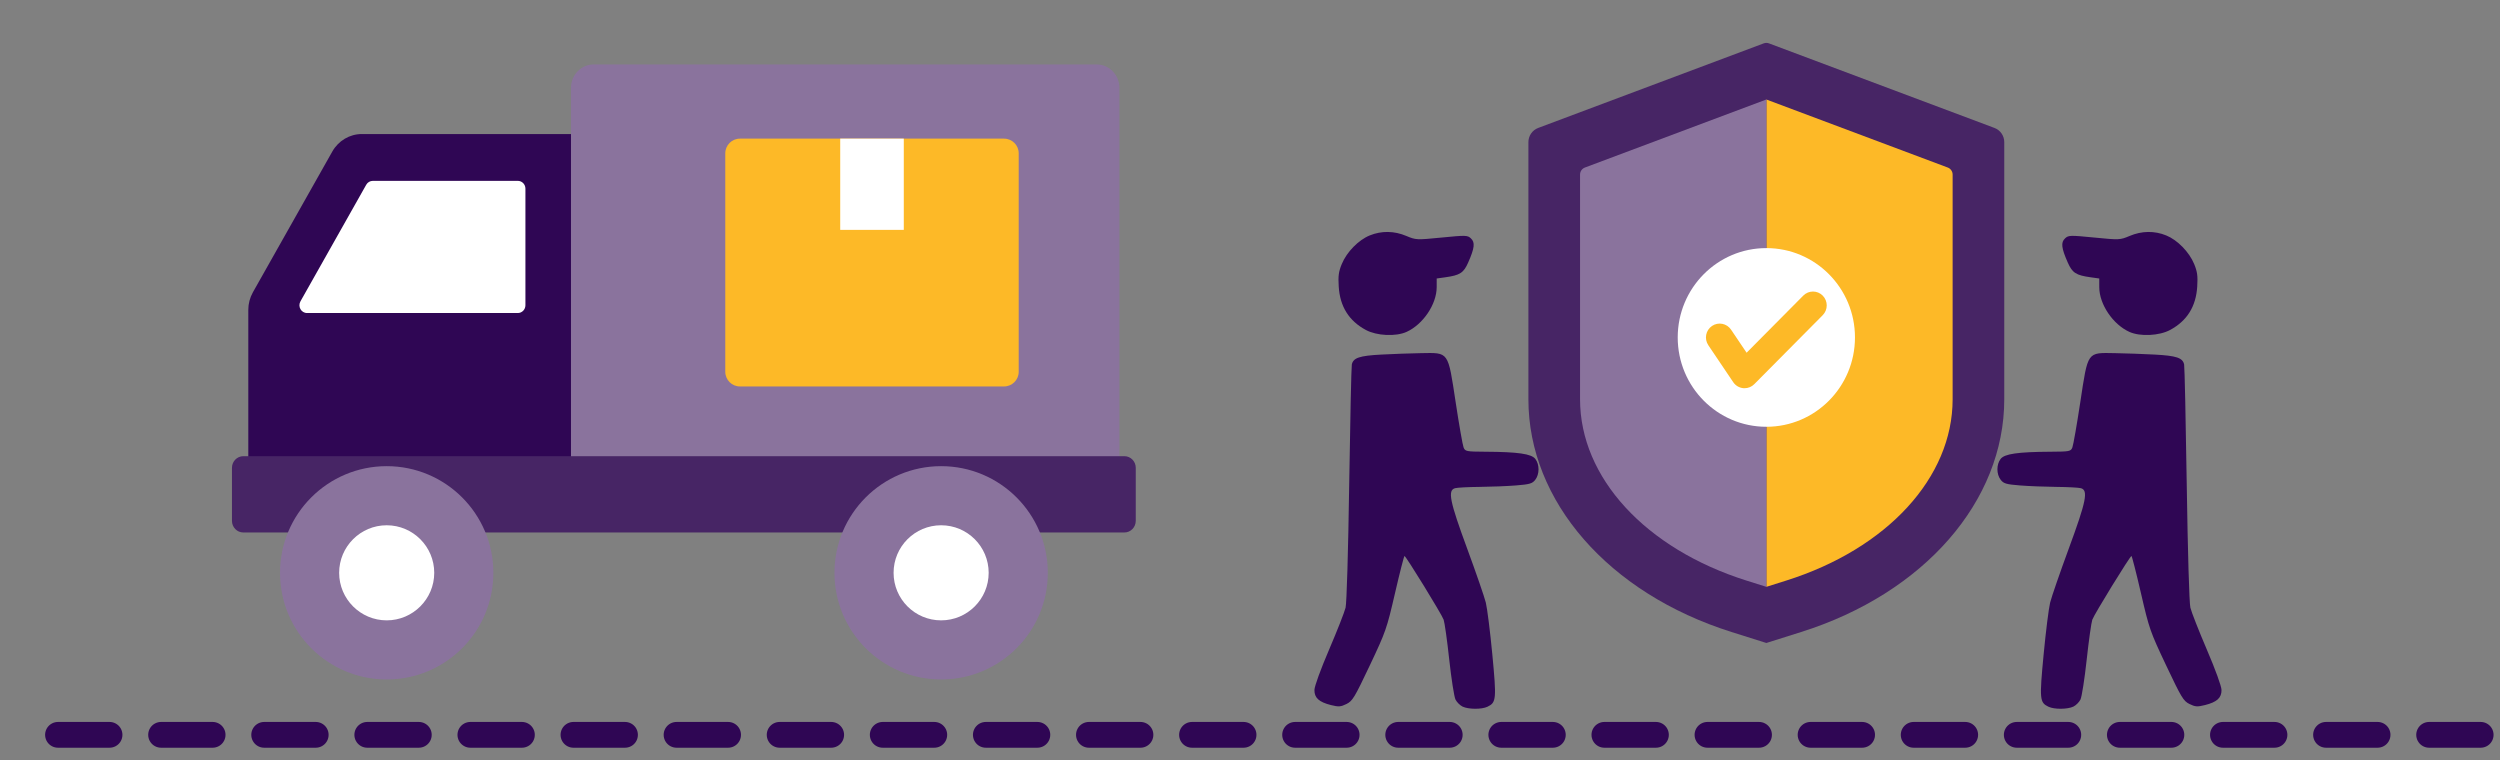 <?xml version="1.0" encoding="UTF-8"?> <svg xmlns="http://www.w3.org/2000/svg" viewBox="0 0 194 59" fill="none"><rect x="0" y="0" width="194" height="59" fill="#808080" stroke="none"/><path d="M136.865 3.365L119.362 9.929C118.907 10.1 118.604 10.538 118.604 11.028V30.985C118.604 38.901 124.827 46.032 134.359 49.041L137.068 49.895L139.777 49.041C149.308 46.032 155.531 38.901 155.531 30.985V11.028C155.531 10.538 155.229 10.1 154.773 9.929L137.271 3.365C137.14 3.316 136.996 3.316 136.865 3.365Z" fill="#472565"></path><path d="M138.614 45.051C146.456 42.575 151.524 37.054 151.524 30.985V13.549C151.524 13.305 151.373 13.085 151.145 13L137.068 7.721V45.539L138.614 45.051Z" fill="#FDB927"></path><path d="M137.068 7.721L122.991 13C122.763 13.085 122.612 13.304 122.612 13.549V30.985C122.612 37.054 127.68 42.575 135.522 45.051L137.068 45.538V7.721H137.068Z" fill="#8A739D"></path><path d="M137.069 33.118C140.867 33.118 143.946 30.014 143.946 26.185C143.946 22.356 140.867 19.252 137.069 19.252C133.27 19.252 130.191 22.356 130.191 26.185C130.191 30.014 133.27 33.118 137.069 33.118Z" fill="white"></path><path d="M135.379 30.126C135.345 30.126 135.312 30.125 135.278 30.122C134.962 30.091 134.675 29.921 134.497 29.655L132.566 26.789C132.235 26.298 132.362 25.63 132.849 25.296C133.337 24.963 133.999 25.091 134.33 25.582L135.536 27.372L139.934 22.939C140.351 22.519 141.026 22.519 141.442 22.939C141.858 23.359 141.858 24.039 141.442 24.459L136.132 29.811C135.932 30.014 135.66 30.126 135.379 30.126Z" fill="#FDB927"></path><path d="M192.5 57.023H1" stroke="#2F0654" stroke-width="2" stroke-linecap="round" stroke-dasharray="4 4"></path><path d="M44.308 38.36H86.867V6.817C86.867 5.814 86.075 5 85.099 5H46.076C45.1 5 44.308 5.814 44.308 6.817V38.36Z" fill="#8A739D"></path><path d="M44.308 10.401H28.08C27.135 10.401 26.261 10.919 25.787 11.759L19.626 22.679C19.392 23.095 19.268 23.566 19.268 24.046V38.359H44.308V10.401Z" fill="#2F0654"></path><path d="M23.316 23.382L28.419 14.337C28.524 14.15 28.719 14.035 28.929 14.035H40.184C40.51 14.035 40.773 14.306 40.773 14.64V23.685C40.773 24.02 40.51 24.291 40.184 24.291H23.825C23.371 24.291 23.088 23.786 23.316 23.382Z" fill="white"></path><path d="M18.88 41.32H87.255C87.741 41.32 88.135 40.914 88.135 40.415V36.305C88.135 35.805 87.741 35.4 87.255 35.4H18.88C18.394 35.4 18 35.806 18 36.305V40.415C18 40.914 18.393 41.32 18.88 41.32Z" fill="#472565"></path><path d="M73.032 52.727C68.461 52.727 64.755 49.022 64.755 44.451C64.755 39.88 68.461 36.174 73.032 36.174C77.603 36.174 81.309 39.88 81.309 44.451C81.309 49.022 77.603 52.727 73.032 52.727Z" fill="#8A739D"></path><path d="M73.032 48.14C70.994 48.14 69.342 46.488 69.342 44.45C69.342 42.413 70.994 40.761 73.032 40.761C75.069 40.761 76.721 42.413 76.721 44.45C76.721 46.488 75.069 48.14 73.032 48.14Z" fill="white"></path><path d="M30.008 52.727C25.436 52.727 21.731 49.022 21.731 44.451C21.731 39.88 25.436 36.174 30.008 36.174C34.579 36.174 38.284 39.88 38.284 44.451C38.284 49.022 34.579 52.727 30.008 52.727Z" fill="#8A739D"></path><path d="M30.007 48.14C32.041 48.14 33.697 46.485 33.697 44.45C33.697 42.416 32.042 40.761 30.007 40.761C27.973 40.761 26.318 42.416 26.318 44.45C26.318 46.485 27.973 48.14 30.007 48.14Z" fill="white"></path><path d="M79.052 28.85V11.897C79.052 11.268 78.542 10.758 77.913 10.758H57.421C56.792 10.758 56.282 11.268 56.282 11.897V28.85C56.282 29.479 56.792 29.989 57.421 29.989H77.913C78.542 29.989 79.052 29.479 79.052 28.85Z" fill="#FDB927"></path><path d="M65.201 17.838V10.758L70.134 10.758V17.838H65.201Z" fill="white"></path><path fill-rule="evenodd" clip-rule="evenodd" d="M106.292 18.269C105.416 18.625 104.509 19.554 104.123 20.488C103.878 21.081 103.833 21.412 103.885 22.238C103.981 23.788 104.677 24.9 105.993 25.607C106.839 26.061 108.315 26.131 109.148 25.755C110.428 25.177 111.484 23.612 111.487 22.289L111.488 21.611L112.147 21.519C113.295 21.36 113.578 21.177 113.934 20.365C114.429 19.24 114.477 18.814 114.145 18.502C113.88 18.252 113.756 18.248 111.877 18.433C109.924 18.626 109.876 18.623 109.127 18.308C108.188 17.911 107.205 17.898 106.292 18.269ZM107.185 27.515C105.491 27.605 105.009 27.768 104.901 28.287C104.864 28.464 104.773 32.644 104.698 37.576C104.619 42.878 104.503 46.794 104.417 47.155C104.336 47.492 103.761 48.956 103.138 50.41C102.472 51.966 102.004 53.254 102 53.542C101.992 54.153 102.352 54.48 103.286 54.714C103.878 54.862 104.042 54.85 104.485 54.631C104.954 54.4 105.11 54.142 106.293 51.644C107.538 49.013 107.612 48.801 108.253 46.027C108.619 44.442 108.95 43.145 108.989 43.146C109.098 43.147 111.87 47.655 112.026 48.086C112.103 48.297 112.299 49.692 112.461 51.186C112.624 52.68 112.842 54.073 112.945 54.282C113.048 54.49 113.297 54.738 113.497 54.833C113.954 55.05 114.977 55.057 115.422 54.845C116.115 54.517 116.137 54.282 115.804 50.78C115.635 49.007 115.408 47.199 115.299 46.761C115.191 46.324 114.539 44.436 113.85 42.566C112.493 38.878 112.326 38.048 112.911 37.884C113.083 37.836 113.941 37.791 114.819 37.783C115.697 37.775 116.968 37.724 117.644 37.67C118.703 37.586 118.908 37.526 119.136 37.233C119.473 36.8 119.475 36.041 119.14 35.611C118.835 35.217 117.799 35.068 115.268 35.054C113.78 35.045 113.697 35.029 113.573 34.719C113.501 34.54 113.225 32.962 112.959 31.212C112.353 27.226 112.453 27.367 110.266 27.404C109.449 27.418 108.063 27.468 107.185 27.515Z" fill="#2F0654"></path><path fill-rule="evenodd" clip-rule="evenodd" d="M168.098 18.269C168.973 18.625 169.881 19.554 170.267 20.488C170.511 21.081 170.557 21.412 170.505 22.238C170.409 23.788 169.713 24.9 168.397 25.607C167.551 26.061 166.074 26.131 165.242 25.755C163.962 25.177 162.906 23.612 162.903 22.289L162.902 21.611L162.242 21.519C161.095 21.36 160.812 21.177 160.455 20.365C159.961 19.24 159.913 18.814 160.245 18.502C160.509 18.252 160.633 18.248 162.513 18.433C164.465 18.626 164.514 18.623 165.263 18.308C166.202 17.911 167.185 17.898 168.098 18.269ZM167.204 27.515C168.898 27.605 169.381 27.768 169.489 28.287C169.526 28.464 169.617 32.644 169.691 37.576C169.771 42.878 169.886 46.794 169.973 47.155C170.053 47.492 170.629 48.956 171.251 50.41C171.918 51.966 172.386 53.254 172.39 53.542C172.397 54.153 172.038 54.48 171.104 54.714C170.511 54.862 170.347 54.85 169.904 54.631C169.435 54.4 169.28 54.142 168.097 51.644C166.851 49.013 166.778 48.801 166.137 46.027C165.771 44.442 165.439 43.145 165.401 43.146C165.291 43.147 162.519 47.655 162.363 48.086C162.287 48.297 162.091 49.692 161.928 51.186C161.766 52.68 161.548 54.073 161.445 54.282C161.341 54.49 161.093 54.738 160.893 54.833C160.436 55.05 159.413 55.057 158.967 54.845C158.275 54.517 158.253 54.282 158.586 50.78C158.755 49.007 158.982 47.199 159.09 46.761C159.199 46.324 159.851 44.436 160.539 42.566C161.897 38.878 162.064 38.048 161.479 37.884C161.307 37.836 160.448 37.791 159.57 37.783C158.692 37.775 157.421 37.724 156.746 37.67C155.687 37.586 155.481 37.526 155.254 37.233C154.917 36.8 154.915 36.041 155.249 35.611C155.555 35.217 156.591 35.068 159.122 35.054C160.61 35.045 160.693 35.029 160.817 34.719C160.888 34.54 161.165 32.962 161.43 31.212C162.036 27.226 161.937 27.367 164.124 27.404C164.94 27.418 166.327 27.468 167.204 27.515Z" fill="#2F0654"></path></svg> 